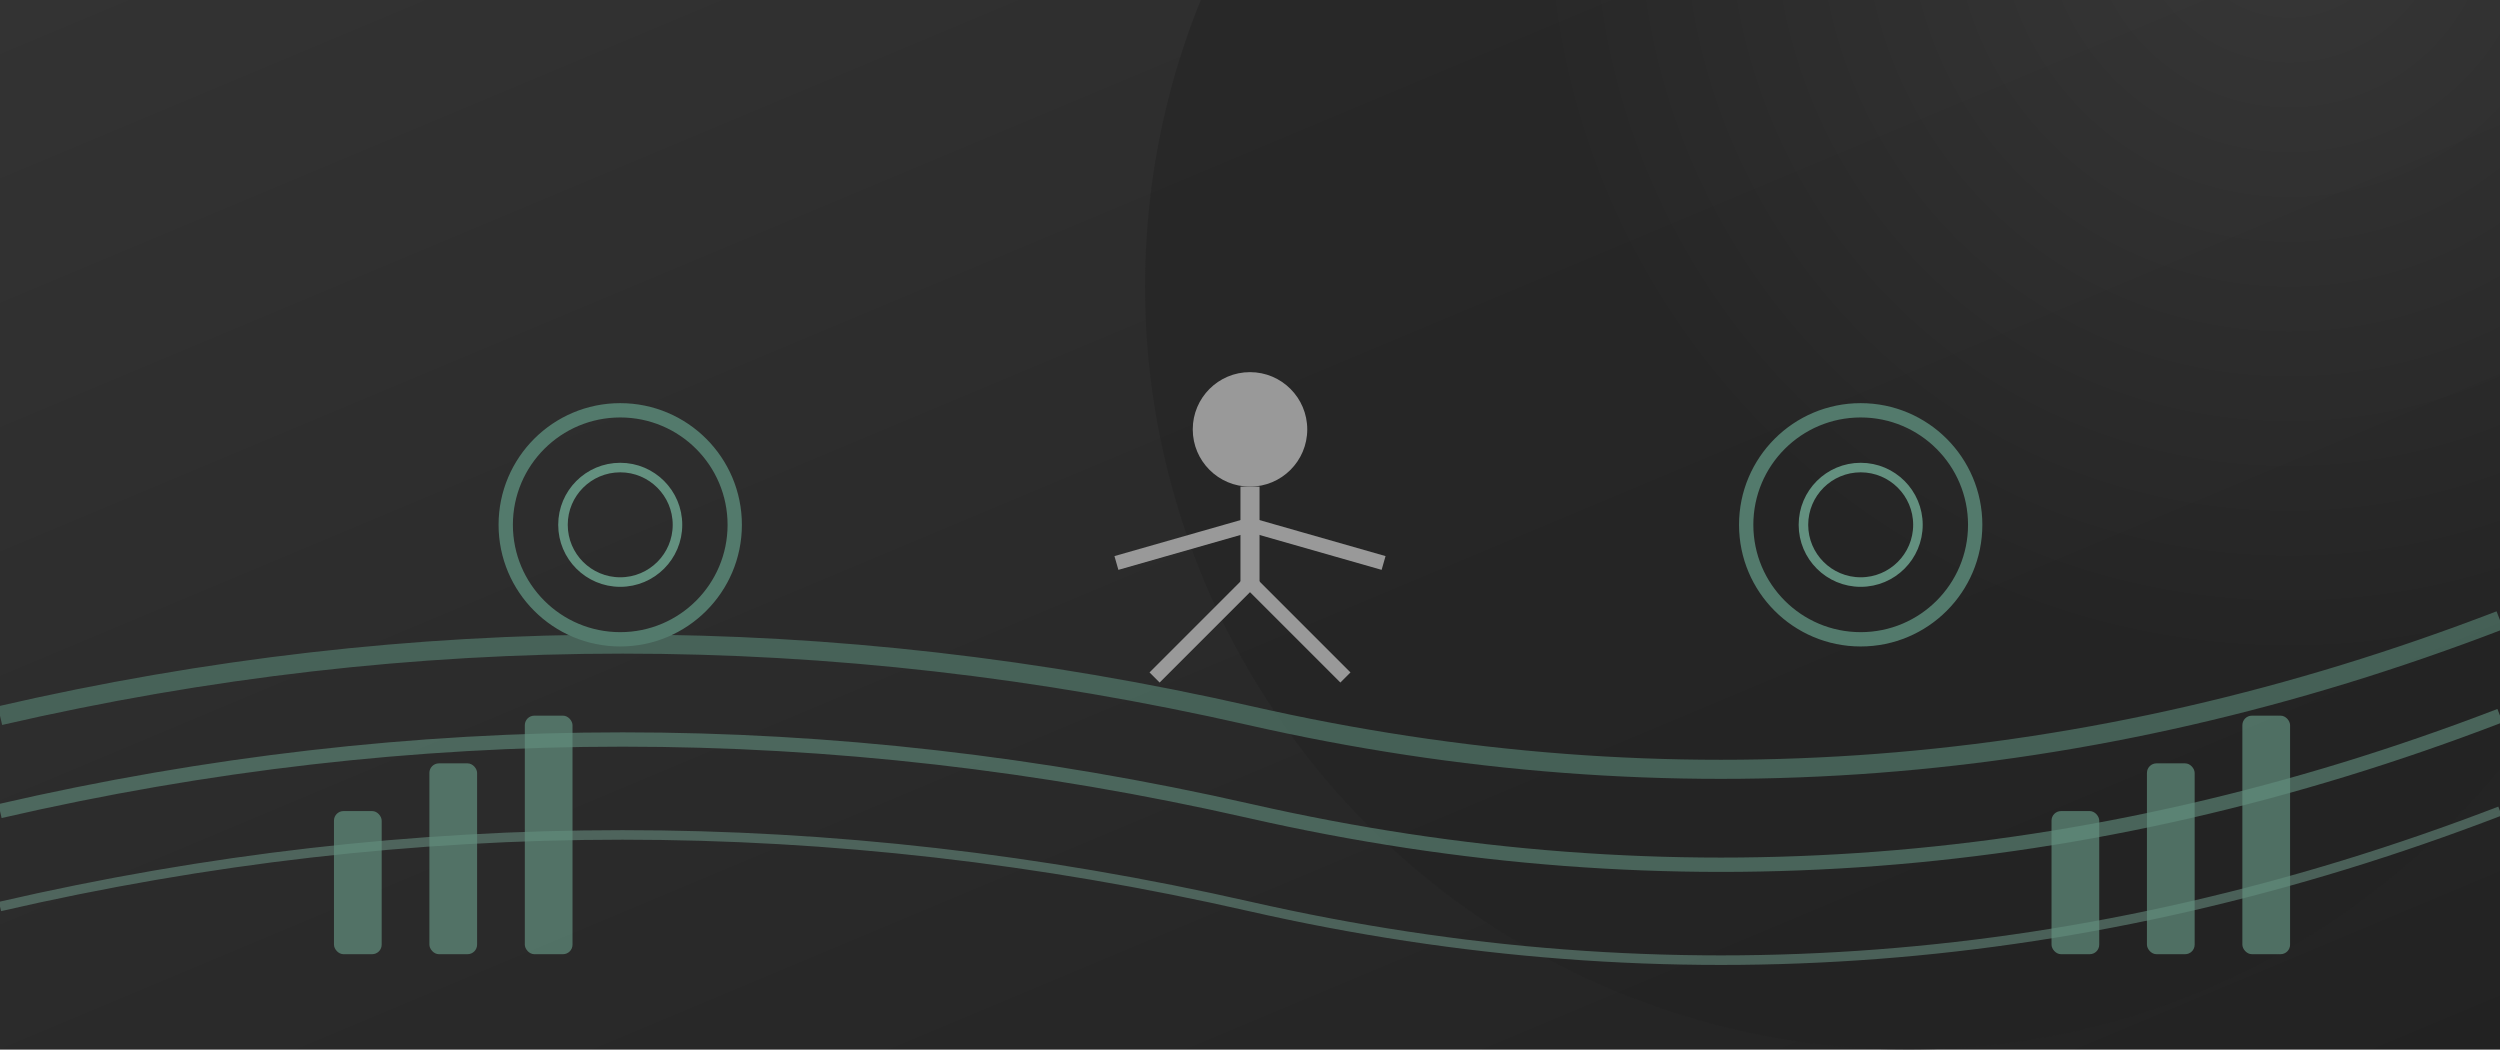 <svg xmlns="http://www.w3.org/2000/svg" viewBox="0 0 262 110">
  <!-- Background gradient - dark theme -->
  <defs>
    <linearGradient id="bgGradient3" x1="0%" y1="0%" x2="100%" y2="100%">
      <stop offset="0%" stop-color="#333333" />
      <stop offset="100%" stop-color="#222222" />
    </linearGradient>
    <radialGradient id="glowEffect3" cx="75%" cy="25%" r="50%" fx="75%" fy="25%">
      <stop offset="0%" stop-color="#444444" />
      <stop offset="100%" stop-color="#22222200" />
    </radialGradient>
  </defs>
  
  <!-- Background -->
  <rect width="262" height="110" fill="url(#bgGradient3)" />
  
  <!-- Subtle glow effect -->
  <circle cx="200" cy="30" r="80" fill="url(#glowEffect3)" opacity="0.5" />
  
  <!-- Flowing wave patterns representing harmony -->
  <path d="M0,75 Q65,60 131,75 T262,65" fill="none" stroke="#537a6c" stroke-width="2" opacity="0.7" />
  <path d="M0,85 Q65,70 131,85 T262,75" fill="none" stroke="#63907f" stroke-width="1.5" opacity="0.6" />
  <path d="M0,95 Q65,80 131,95 T262,85" fill="none" stroke="#739f8e" stroke-width="1" opacity="0.5" />
  
  <!-- Meditation figure representing wellness -->
  <g transform="translate(131,55)">
    <circle cx="0" cy="-10" r="6" fill="#999999" /> <!-- Head -->
    <path d="M0,-4 L0,6" stroke="#999999" stroke-width="2" /> <!-- Body -->
    <path d="M-14,4 L0,0 L14,4" fill="none" stroke="#999999" stroke-width="1.5" /> <!-- Arms -->
    <path d="M-10,16 L0,6 L10,16" fill="none" stroke="#999999" stroke-width="1.5" /> <!-- Legs -->
  </g>
  
  <!-- Circles representing mind, body, environment connection -->
  <circle cx="65" cy="55" r="12" fill="none" stroke="#537a6c" stroke-width="1.5" />
  <circle cx="65" cy="55" r="6" fill="none" stroke="#63907f" stroke-width="1" />
  
  <circle cx="195" cy="55" r="12" fill="none" stroke="#537a6c" stroke-width="1.5" />
  <circle cx="195" cy="55" r="6" fill="none" stroke="#63907f" stroke-width="1" />
  
  <!-- Abstract elements representing balance -->
  <rect x="35" y="85" width="5" height="15" rx="1" fill="#63907f" opacity="0.7" />
  <rect x="45" y="80" width="5" height="20" rx="1" fill="#63907f" opacity="0.7" />
  <rect x="55" y="75" width="5" height="25" rx="1" fill="#63907f" opacity="0.7" />
  
  <rect x="215" y="85" width="5" height="15" rx="1" fill="#63907f" opacity="0.7" />
  <rect x="225" y="80" width="5" height="20" rx="1" fill="#63907f" opacity="0.7" />
  <rect x="235" y="75" width="5" height="25" rx="1" fill="#63907f" opacity="0.7" />
</svg>
